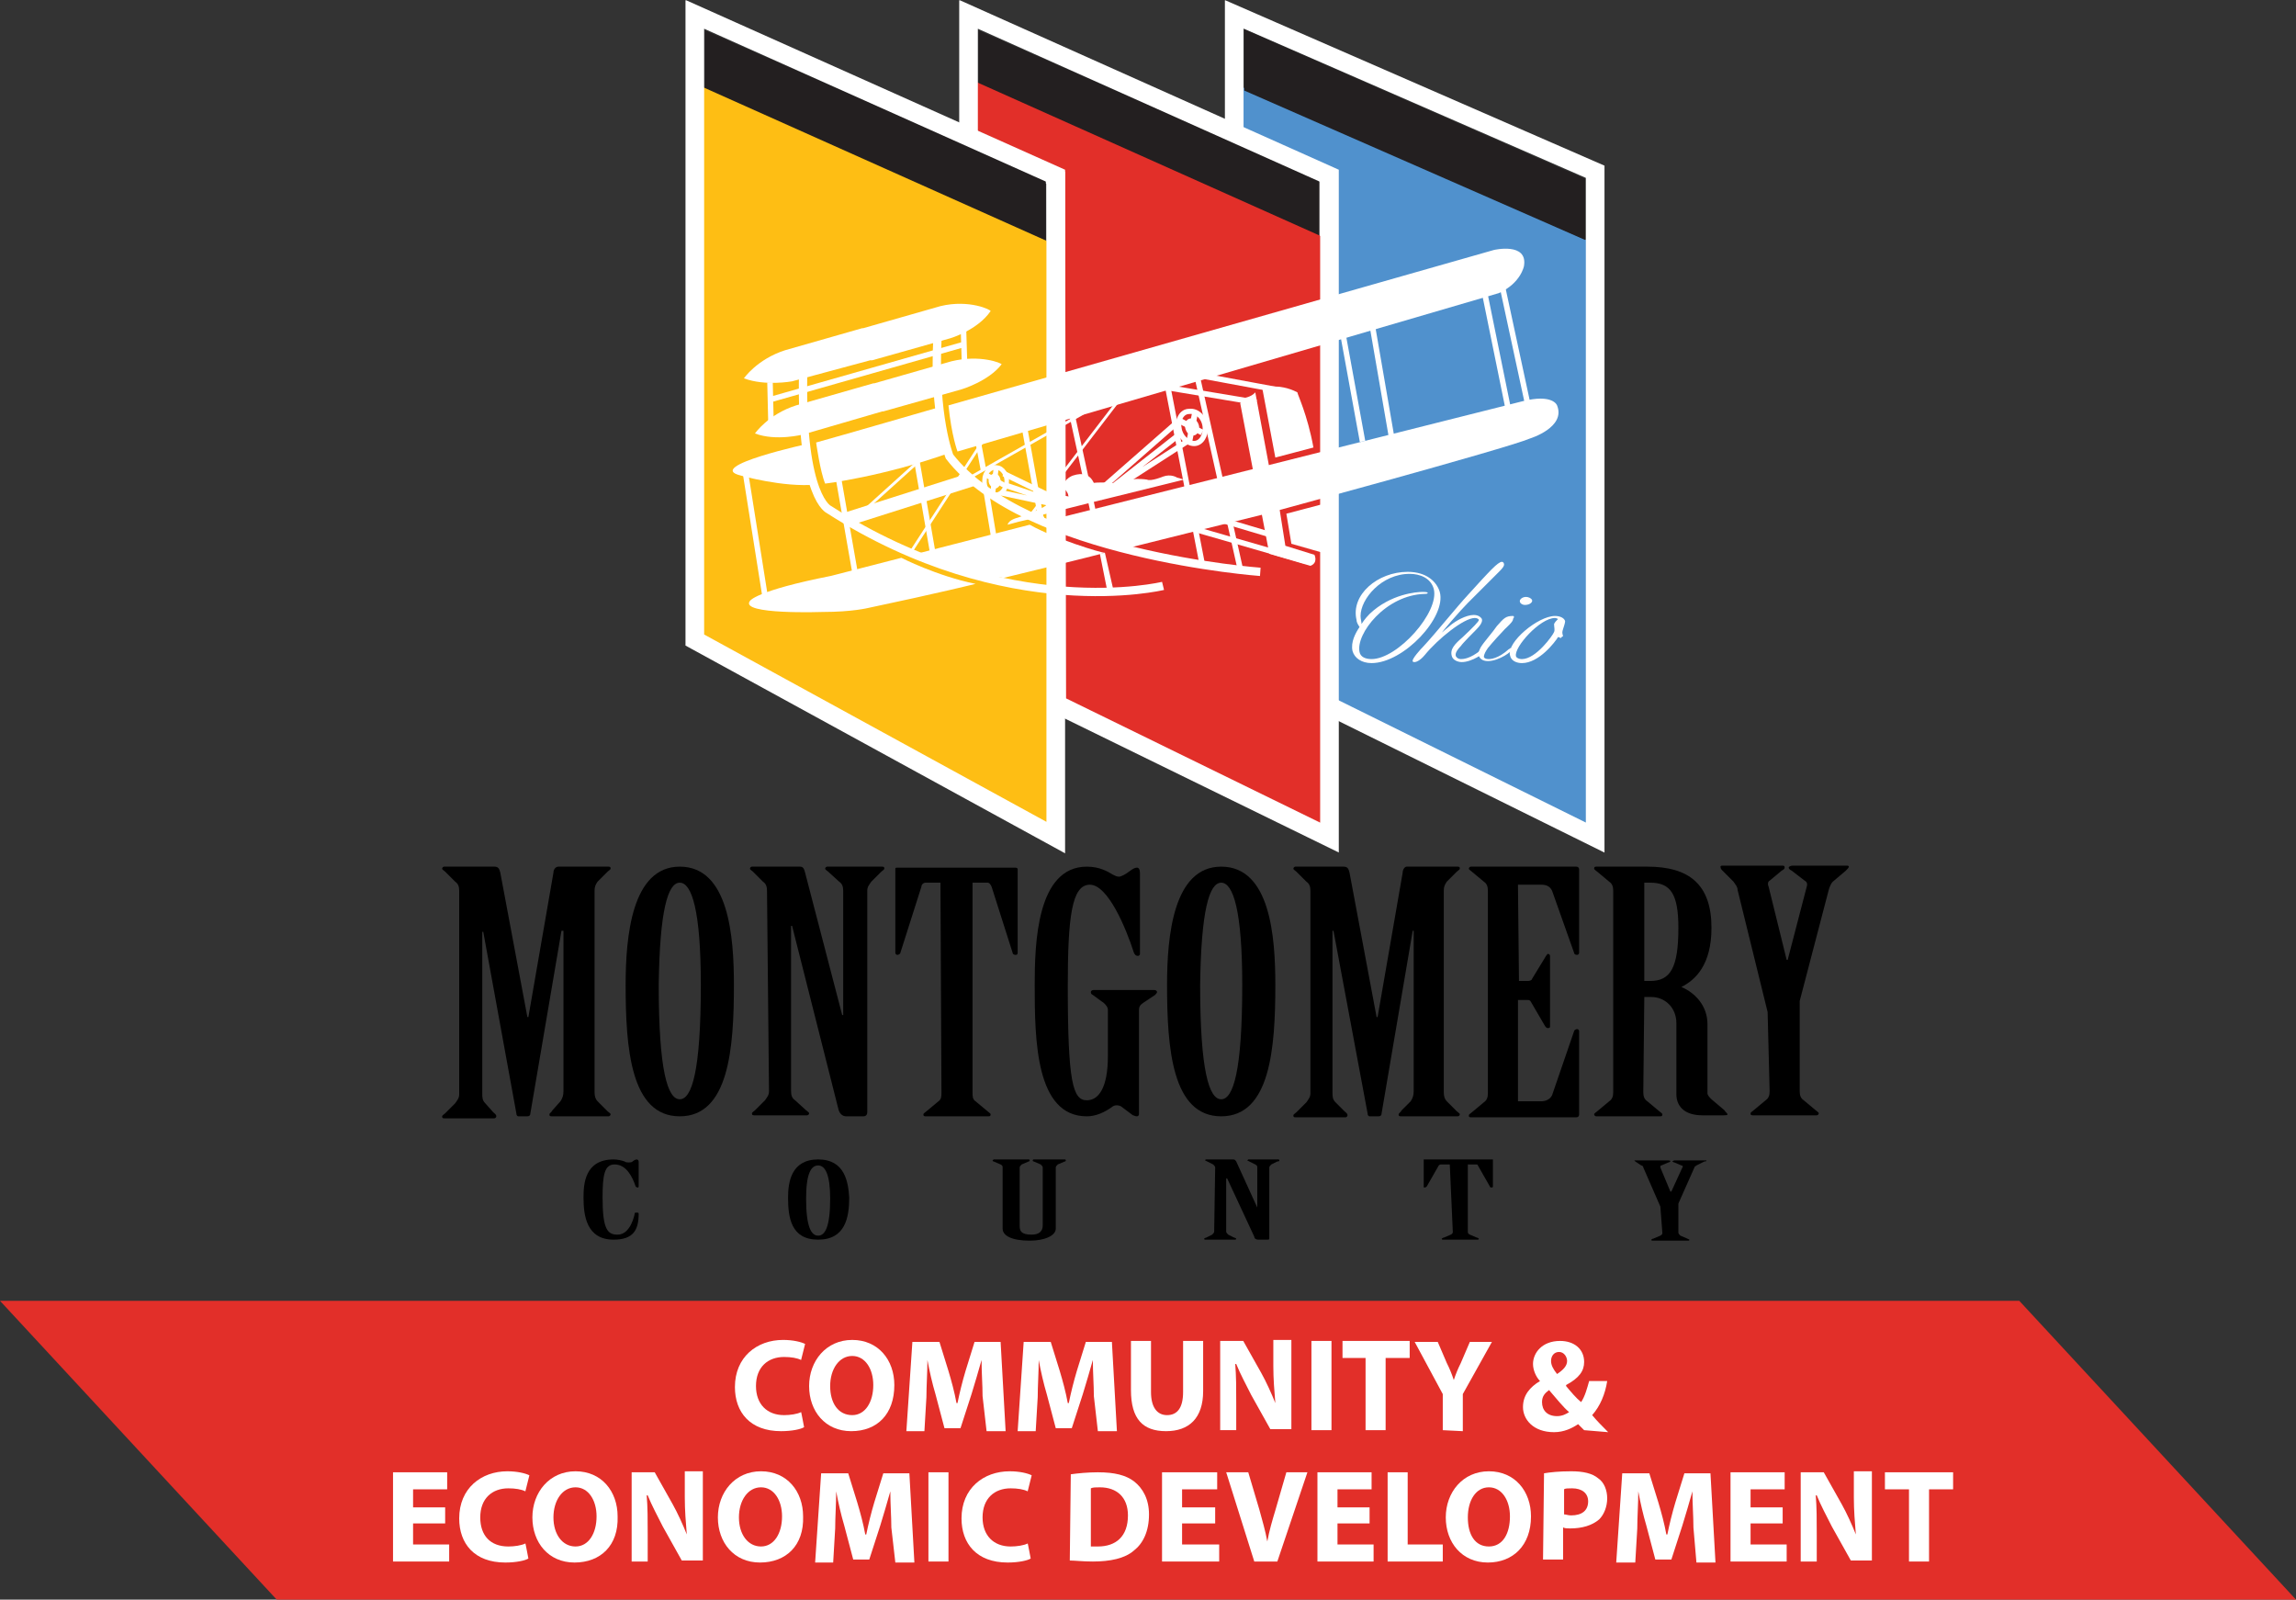 <?xml version="1.0" encoding="UTF-8"?><svg id="a" xmlns="http://www.w3.org/2000/svg" width="229" height="159.53" xmlns:xlink="http://www.w3.org/1999/xlink" viewBox="0 0 229 159.53"><rect x="0" y="0" width="229" height="159.53" fill="#333333" stroke="none"/><defs><clipPath id="b"><rect y=".03" width="229" height="159.5" fill="none" stroke-width="0"/></clipPath><clipPath id="c"><rect y=".03" width="229" height="159.5" fill="none" stroke-width="0"/></clipPath><clipPath id="d"><rect y=".03" width="229" height="159.5" fill="none" stroke-width="0"/></clipPath></defs><polygon points="159.1 83.53 132.9 70.93 133.1 17.23 123.1 12.63 123.1 8.33 159.1 24.33 159.1 83.53" fill="#5091cd" stroke-width="0"/><g clip-path="url(#b)"><polygon points="159.1 83.53 131.6 69.93 131.9 17.43 123.1 13.63 123.1 1.43 159.1 17.13 159.1 83.53" fill="none" stroke="#fff" stroke-width="1.86"/></g><polygon points="131.6 24.03 97.6 9.13 97.6 3.03 131.6 17.93 131.6 24.03" fill="#231f20" stroke-width="0"/><polygon points="132.6 83.53 106.1 70.93 106.1 17.03 96.6 12.63 96.6 7.83 132.6 23.93 132.6 83.53" fill="#e22f29" stroke-width="0"/><g clip-path="url(#c)"><polygon points="132.6 83.53 105.4 70.23 105.3 17.73 96.6 13.83 96.6 1.43 132.6 17.53 132.6 83.53" fill="none" stroke="#fff" stroke-width="1.86"/></g><polygon points="104.31 24.03 70.31 9.13 70.31 3.03 104.31 17.93 104.31 24.03" fill="#231f20" stroke-width="0"/><g clip-path="url(#d)"><path d="m135.6,62.53c-.4.6-.9,1.5-.7,2.4.2.7.9,1.2,1.9,1.2,3.2,0,7.5-4.6,6.8-7.1-.3-1-1.3-2-3.2-2-3,0-5.7,2.3-5.1,4.8,0,.2.1.4.3.7m.2-.3c0-.2-.1-.5-.1-.8,0-1.7,2.1-4.2,4.9-4.2,1,0,2.1.4,2.4,1.5.6,2.3-3.6,7-6.2,7-.6,0-1.1-.2-1.2-.7-.4-1.8,2.6-5.7,6.5-5.8q.3,0,.3-.1c0-.1-.4-.1-.5-.1-.6,0-3.2.2-5.3,2.2-.5.5-.8,1-.8,1" fill="#fff" stroke-width="0"/><path d="m144.7,62.33c.5-.4,1.5-1,2.3-1,.6,0,.8.4.8.4.1.3-.2.7-.6,1.1-.2.2-1.3,1.3-1.5,1.6-.3.3-.6.7-.5,1,.1.2.3.3.5.3s.9,0,2-.9c0,0,.1-.1.2-.1s.1.1.2.2c0,.2-1.3,1.1-2.3,1.1-.4,0-.9-.2-1-.6-.2-.7.3-1.2,1.1-1.9q1.6-1.5,1.6-1.7c0-.1-.2-.2-.4-.2-1.1,0-3.7,2.1-5,3.7-.5.6-.9.7-1,.7s-.2,0-.2-.1c-.1-.2.8-1.2,1.1-1.5,1.3-1.4,3.2-3.8,4.5-5.2,2-2.2,2.9-3.2,3.3-3.2.1,0,.2.1.2.2.1.2-.3.6-.4.7-.1.1-2.7,2.7-3.2,3.2-.7.7-2.7,3-2.6,3-.1,0,.7-.6.9-.8" fill="#fff" stroke-width="0"/><path d="m150.1,62.73c-.3.3-1.3,1.4-1.7,1.9-.2.3-.4.6-.4.9.1.2.4.2.5.2s.9,0,2-1c.1,0,.1-.1.1-.1.1,0,.1.1.2.1.1.2-1.3,1.2-2.4,1.2-.6,0-.8-.3-.9-.5-.1-.4.1-.7.2-.9.3-.5,1.2-1.5,1.6-2.1.7-.8.9-1,1.6-1q.1,0,.1.1t-.1.2c.1.2-.7.9-.8,1m2.7-2.9c.1.2-.2.5-.7.5-.3,0-.5-.2-.5-.3-.1-.2.2-.5.6-.5.2,0,.5.1.6.3" fill="#fff" stroke-width="0"/><path d="m155.9,63.43c-.1-.3-.1-.4,0-.7.2-.6.2-.7.2-.8-.1-.3-.5-.5-1-.5-1.7,0-4.8,2.6-4.5,3.9.1.6.7.8,1.2.8,1.7,0,3.3-2.1,3.6-2.6.1,0,.2.1.3.1,0-.1.1-.1.2-.2m-.5-1.7c-.2.2-.3.3-.4.5,0,.3.1.6,0,.8-.1.3-1.8,2.7-3.2,2.7-.4,0-.6-.2-.6-.3-.2-.9,2.4-3.8,3.9-3.8q.1,0,.3.1" fill="#fff" stroke-width="0"/><polygon points="105.3 83.53 69.3 63.83 69.3 8.33 105.3 24.43 105.3 83.53" fill="#febe14" stroke-width="0"/><polygon points="105.3 83.53 69.3 63.83 69.3 1.43 105.3 17.53 105.3 83.53" fill="none" stroke="#fff" stroke-width="1.86"/><polygon points="158.1 23.93 124.1 9.03 124.1 2.93 158.1 17.83 158.1 23.93" fill="#231f20" stroke-width="0"/><line x1="96.9" y1="47.83" x2="84.3" y2="51.83" fill="none" stroke="#fff" stroke-width="1.38"/><path d="m116,58.43s-15.5,3.8-33.3-7.6c0,0-2.8-1.1-2.6-13.4m45.6,19.6s-23.4-1.7-31-11.5c0,0-1.6-4-1.2-11.8" fill="none" stroke="#fff" stroke-width=".83"/><path d="m83.6,47.53l1.7,9.7m-11-10.4l2,12.6" fill="none" stroke="#fff" stroke-width=".55"/><path d="m96.9,47.53l11.1-6.3m-16.3,4.7l-6.2,5.6m12.5-7.5l-7.2,11.1" fill="none" stroke="#fff" stroke-width=".28"/><path d="m106.9,41.23l2.8,12.9m9.7-16.6l4.3,19.2m-21.5-14l1.7,9.4m12.6-13.4l3.4,17.5" fill="none" stroke="#fff" stroke-width=".55"/><line x1="102.9" y1="51.23" x2="111.8" y2="39.63" fill="none" stroke="#fff" stroke-width=".28"/><path d="m117.5,43.43l-7.9,6.2m7.8-7.5l-8.1,7.1m9.1-5.2l-8.7,5.6m-11.3-.4l.7,4.2m-1.6-9.7l.6,3.2m-6.8-1.8l1.8,10.4m55-26.2l2.3,11.3m-.5-11.8l2.5,11.6m-33.4,12.3l11.1,3.2m-8.4-4.1l4.7,1.4m-9.5-16.3l10.8,2m-12-.4l9.6,1.6m-29.2-7.2l.1,3.3m-19.4,1.9l.1,4.2m0-2.5l19.3-5.5m40.7-1.7l1.9,11m-4.8-10l1.9,10.4" fill="none" stroke="#fff" stroke-width=".55"/><path d="m119.1,44.23c.7,0,1.2-.8,1.1-1.7s-.8-1.6-1.6-1.5c-.7,0-1.2.8-1,1.7.1.8.8,1.5,1.5,1.5h0Z" fill="none" stroke="#fff" stroke-width=".52"/><path d="m117.4,41.83l2.5,1.3m-.7-2l-.6,3" fill="none" stroke="#fff" stroke-width=".58"/><path d="m100.4,48.43l5.3,1.8m-5.9-1.1l6.1,1.3m-5.8-3.2l6.4,3.1" fill="none" stroke="#fff" stroke-width=".55"/><path d="m99.2,49.33c.6.1,1.1-.5,1.2-1.2s-.4-1.5-1-1.5c-.6-.1-1.2.5-1.2,1.2-.1.8.4,1.5,1,1.5h0Z" fill="none" stroke="#fff" stroke-width=".45"/><path d="m98.3,47.33l1.9,1.1m-.8-2l-.4,2.8" fill="none" stroke="#fff" stroke-width=".5"/><path d="m119,43.43c.4,0,.6-.4.6-.9-.1-.5-.4-.8-.8-.8s-.7.4-.6.9.4.8.8.8" fill="#fff" stroke-width="0"/><path d="m99.2,48.73c.3,0,.6-.3.6-.7s-.2-.8-.6-.8c-.3,0-.6.3-.6.7s.3.7.6.8" fill="#fff" stroke-width="0"/><path d="m107,47.43s-.9.3-1,1.2c0,0,.8.5.5,1.3l2.8-1.2c-.1,0-.2-2-2.3-1.3" fill="#fff" stroke-width="0"/><path d="m106.6,49.53s-.4-.2-.9.1c0,0-1,.1-1,.5,0,0-.7.6-1.4.8l-.7.3-1.1.4s-.9.2-1,.7l1.1-.3,1.3-.3.5.2.8-.2-.2-.4,5.2-1.3,8.9-2.2-.7-.2s-.6-.4-1.4-.1c0,0-1.2.5-1.6.3,0,0-1.7-.3-3,.4,0,0-2.5-.4-3.5.3l-1.3,1h0Z" fill="#fff" stroke-width="0"/><path d="m94.9,36.03l-7.7,2.2h-.1l-7.7,2.2c-2.8.9-4.1,2.8-4.1,2.8,2.1.8,4.8.1,4.8.1l7.9-2.3h.1l7.8-2.2s2.7-.8,4-2.5c0-.1-2.1-1-5-.3" fill="#fff" stroke-width="0"/><path d="m93.8,30.53l-7.7,2.2h-.1l-7.7,2.2c-2.8.9-4.1,2.8-4.1,2.8,2.1.8,4.8.3,4.8.3l7.8-2.1h.2l7.8-2.2s2.7-.8,4-2.7c.1-.1-2.1-1.2-5-.5" fill="#fff" stroke-width="0"/><path d="m97.3,58.23s-3.6.9-10.7,2.4c0,0-1.6.4-4.5.4,0,0-8.4.3-7.3-1.1,0,0,.5-1,8.1-2.5l7-1.8s3.5,1.8,7.4,2.6" fill="#fff" stroke-width="0"/><path d="m80.7,44.23s-10.6,2.3-6.8,3.2c0,0,4.2,1.2,7.5.9.1,0-1.1-2.5-.7-4.1" fill="#fff" stroke-width="0"/><path d="m81.4,44.13s.4,2.9.9,4.1c0,0,5.8-.7,12.5-3.1,0,0-1.3-2.7-1.2-4.5,0,0-10,2.9-12.2,3.5" fill="#fff" stroke-width="0"/><path d="m149,24.93s3.4-.8,3,1.6c0,0-.3,1.7-2.5,2.7l-54,15.8s-.6-1.6-.9-4.6l54.4-15.5h0Z" fill="#fff" stroke-width="0"/><path d="m91.8,55.13s3.8,2,8.3,2.5c0,0,9.1-2.2,10.1-2.5-.4,0-5-1.4-7.5-2.8l-10.9,2.8h0Z" fill="#fff" stroke-width="0"/><path d="m104.1,52.03s4.9,2.2,8.5,2.6c0,0,11.2-2.8,13.3-3.3,0,0,24.4-6.6,26.7-7.6,0,0,3.6-1.1,2.7-3.3,0,0-.4-1.2-3.5-.4l-47.7,12h0Z" fill="#fff" stroke-width="0"/><polygon points="109.7 55.23 110.4 58.73 111 58.63 110.2 55.13 109.7 55.23" fill="#fff" stroke-width="0"/><polygon points="104.5 56.53 104.8 58.43 105.5 58.53 105.1 56.33 104.5 56.53" fill="#fff" stroke-width="0"/><path d="m128.3,51.23l3.8-1s1.1,2.9.2,5l-3.5-1-.5-3h0Z" fill="#fff" stroke-width="0"/><path d="m131.1,55.33s.4.8-.4,1.1l-4.1-1.2-.8-4.2,1.8-.4.6,3.8,2.9.9h0Z" fill="#fff" stroke-width="0"/><path d="m123.9,39.73s.9-.1,1.3-.6l1.4,7.5-1.6.4-1.3-6.8.2-.5Z" fill="#fff" stroke-width="0"/><path d="m131,44.63l-3.8,1-1.3-6.9s1.6-.6,3.5.4c0,.2,1,2.2,1.6,5.5" fill="#fff" stroke-width="0"/><path d="m49.3,86.43c.4,0,.5.2.6.6l2.7,14.4h.1l2.5-14.4c0-.3.2-.6.5-.6h5c.2,0,.2.1.2.2s-.2.2-.3.3l-1,1c-.2.3-.3.5-.3.9v20.1c0,.4.1.7.3.9l1,1c.1.1.3.2.3.3s-.1.2-.2.2h-5.7c-.2,0-.2-.1-.2-.2s.2-.2.3-.4l.8-.9c.2-.3.3-.6.3-1v-16h-.2l-3.1,18.2c0,.2-.1.3-.3.3h-.9c-.1,0-.2-.1-.2-.3l-3.3-18.1h-.1v16.1c0,.4,0,.7.3,1l.8.9c.1.1.3.2.3.4,0,.1-.1.2-.2.2h-5c-.2,0-.2-.1-.2-.2s.2-.2.3-.3l1-1c.2-.3.4-.5.4-.9v-20.3c0-.4-.1-.7-.4-.9l-1-1c-.1-.1-.3-.2-.3-.3s.1-.2.2-.2h5Z" stroke-width="0"/><path d="m67.8,86.43c-4.8,0-5.4,7-5.4,11.8,0,6.3.5,13.1,5.4,13.1s5.4-6.8,5.4-13.1c0-4.8-.5-11.8-5.4-11.8m0,1.6c1.2,0,2.1,2.8,2.1,10.2,0,8.6-.9,11.4-2.1,11.4s-2.1-2.8-2.1-11.4c.1-7.4.9-10.2,2.1-10.2" stroke-width="0"/><path d="m76.5,88.83c0-.4-.1-.7-.4-.9l-1-1c-.1-.1-.3-.2-.3-.3s.1-.2.2-.2h4.8c.3,0,.4.2.5.6l3.7,14.2h.1v-12.4c0-.4-.1-.7-.4-.9l-1.1-1c-.1-.1-.3-.2-.3-.3s.1-.2.2-.2h5.5c.2,0,.2.1.2.2s-.2.2-.3.3l-1,1c-.2.3-.4.5-.4.9v22.1c0,.2-.1.4-.4.4h-1.7c-.4,0-.7-.3-.8-.8l-4.6-18.2h-.1v16.5c0,.4.1.7.4.9l1.1,1c.1.1.3.2.3.3s-.1.2-.2.2h-5.3c-.2,0-.2-.1-.2-.2s.2-.2.3-.3l1-1c.2-.3.4-.5.4-.9l-.2-20h0Z" stroke-width="0"/><path d="m93.8,88.03h-1.5c-.2,0-.4.2-.4.4l-2.1,6.6c0,.1-.2.2-.3.2s-.2-.1-.2-.2v-8.4c0-.1.1-.1.2-.1h11.8c.1,0,.2.1.2.1v8.4q0,.2-.2.2c-.2,0-.3-.1-.3-.2l-2.1-6.6c-.1-.2-.2-.4-.4-.4h-1.5v20.9c0,.4,0,.7.3.9l1.2,1c.1.1.3.2.3.3s0,.2-.2.2h-6.3c-.2,0-.2-.1-.2-.2s.2-.2.3-.3l1.2-1c.3-.2.3-.5.3-.9l-.1-20.9h0Z" stroke-width="0"/><path d="m110.5,100.73c0-.3-.2-.5-.4-.7l-1.1-.8c-.2-.1-.2-.2-.2-.3s.1-.2.3-.2h6c.2,0,.3.1.3.2s-.1.2-.2.3l-1.2.8c-.3.2-.4.4-.4.7v10.4c0,.1-.1.2-.2.2-.2,0-.3-.1-.4-.1l-1.2-.9q-.2-.1-.4-.1c-.1,0-.2,0-.4.1-.8.6-1.7,1-2.6,1-5.1,0-5.2-7.6-5.2-13.1,0-4.1.2-11.8,5.2-11.8,1.3,0,2.1.5,2.6.8.2.1.4.2.6.2s.6-.2,1-.5.6-.4.8-.4.3.2.3.6v8c0,.1-.1.2-.2.2-.2,0-.3-.1-.4-.3-.8-2.5-2.6-6.8-4.4-6.8s-2.2,3.2-2.2,10.1c0,9.6.5,11.4,1.9,11.4,1.2,0,2.1-1.3,2.1-4.4v-4.6h0Z" stroke-width="0"/><path d="m121.8,86.43c-4.8,0-5.4,7-5.4,11.8,0,6.3.5,13.1,5.4,13.1s5.4-6.8,5.4-13.1c0-4.8-.5-11.8-5.4-11.8m0,1.6c1.2,0,2.1,2.8,2.1,10.2,0,8.6-.9,11.4-2.1,11.4s-2.1-2.8-2.1-11.4c.1-7.4.9-10.2,2.1-10.2" stroke-width="0"/><path d="m134,86.43c.4,0,.5.2.6.6l2.7,14.4h.1l2.5-14.4c0-.3.2-.6.4-.6h5.1c.2,0,.2.1.2.2s-.2.2-.3.3l-1,1c-.2.3-.3.5-.3.9v20.1c0,.4.1.7.3.9l1,1c.1.1.3.2.3.3s-.1.2-.2.2h-5.7c-.2,0-.2-.1-.2-.2s.2-.2.3-.4l.9-.9c.2-.3.3-.6.3-1v-16h-.1l-3.1,18.2c0,.2-.1.3-.3.3h-.9c-.1,0-.2-.1-.2-.3l-3.4-18.2h-.1v16.1c0,.4,0,.7.3,1l.9.9c.1.1.3.2.3.4,0,.1-.1.2-.2.2h-5c-.2,0-.2-.1-.2-.2s.2-.2.3-.3l1-1c.2-.3.4-.5.4-.9v-20.2c0-.4-.1-.7-.4-.9l-1-1c-.1-.1-.3-.2-.3-.3s.1-.2.2-.2h4.8Z" stroke-width="0"/><path d="m151.5,97.83h.9c.2,0,.4-.1.4-.2l1.4-2.3c.1-.1.1-.2.2-.2s.2.1.2.2v7c0,.1,0,.2-.2.2s-.2-.1-.3-.2l-1.4-2.4c-.1-.2-.2-.2-.4-.2h-.9v10.1h2.3c.5,0,.9-.2,1.1-.6l2.2-6.4c0-.1.2-.2.3-.2s.2.1.2.2v8.3c0,.2-.1.3-.3.3h-10.5c-.2,0-.2-.1-.2-.2s.2-.2.3-.3l1.2-1c.3-.2.4-.5.4-.9v-20.2c0-.4-.1-.7-.4-.9l-1.2-1c-.1-.1-.3-.2-.3-.3s.1-.2.2-.2h10.5c.2,0,.3.1.3.3v8.3c0,.1-.1.2-.2.2-.2,0-.3-.1-.3-.2l-2.2-6.2c-.2-.4-.5-.6-1.1-.6h-2.3l.1,9.6h0Z" stroke-width="0"/><path d="m164,99.43h.7c1.4,0,2.5,1.1,2.5,2.6v7.1c0,1.1.7,2.1,2.6,2.1h2.1c.2,0,.4,0,.4-.1s-.2-.2-.3-.4l-1.3-1.1c-.2-.2-.4-.4-.4-.6v-6.9c0-1.8-1.2-3.1-2.6-3.7,1.4-.7,3-2.2,3-5.9,0-4.3-2.2-6.1-6.4-6.1h-5.1c-.2,0-.2.1-.2.2s.2.2.3.3l1.2,1c.3.2.4.5.4.9v20.1c0,.4-.1.7-.4.9l-1.2,1c-.1.1-.3.2-.3.3s.1.2.2.2h6.4c.2,0,.2-.1.2-.2s-.2-.2-.3-.3l-1.2-1c-.3-.2-.4-.5-.4-.9l.1-9.5h0Zm0-11.4h.6c2,0,2.8,1.1,2.8,4.5,0,4-.8,5.3-2.8,5.3h-.6v-9.8h0Z" stroke-width="0"/><path d="m176.3,100.93l-3-12.2c0-.3-.2-.5-.4-.8l-1.1-1.1c-.1-.1-.2-.2-.2-.4,0-.1.1-.1.3-.1h5.8c.2,0,.3,0,.3.2,0,.1-.1.2-.3.3l-1.2,1c-.2.1-.2.4-.1.6l1.8,7.3h.1l1.9-7.3c.1-.3,0-.5-.2-.6l-1.3-1c-.2-.1-.3-.2-.3-.3s.2-.2.4-.2h5.3c.2,0,.3,0,.3.1s-.1.2-.3.4l-1.3,1.1c-.2.2-.3.5-.4.8l-2.9,11.1v9c0,.4.1.7.4.9l1.2,1c.1.1.3.2.3.3s-.1.2-.2.2h-6.4c-.2,0-.2-.1-.2-.2s.2-.2.3-.3l1.2-1c.3-.2.4-.5.4-.9l-.2-7.9h0Z" stroke-width="0"/><path d="m63.7,118.33q0,.1-.1.1c-.1,0-.2-.1-.2-.1-.3-.9-.9-2.2-2.1-2.2-1,0-1.2,1-1.2,3.3,0,3.2.5,3.7,1.5,3.7,1.3,0,1.7-2,1.7-2.1s.1-.1.2-.1.2,0,.2.1c0,1.6-.5,2.6-2.5,2.6-2.7,0-3-2.4-3-4.2,0-1.3.1-3.8,3-3.8.4,0,.8.1,1.1.2.1.1.3.1.4.1s.3,0,.4-.1c.1-.1.3-.2.4-.2s.2.1.2.2v2.5h0Z" stroke-width="0"/><path d="m81.6,115.63c-2.7,0-3,2.3-3,3.8,0,2,.3,4.2,3,4.2s3.1-2.2,3.1-4.2c-.1-1.5-.4-3.8-3.1-3.8m0,.6c.7,0,1.2.9,1.2,3.3,0,2.8-.5,3.7-1.2,3.7s-1.2-.9-1.2-3.7c0-2.5.5-3.3,1.2-3.3" stroke-width="0"/><path d="m100,116.43c0-.1,0-.2-.2-.3l-.7-.3c-.1,0-.1-.1-.1-.1l.1-.1h3.5q.1,0,.1.1c0,.1-.1.1-.1.1l-.7.3c-.1.1-.2.2-.2.3v5.8c0,.5.1.9,1.2.9.8,0,1.1-.4,1.1-.9v-5.8c0-.1-.1-.2-.2-.3l-.7-.3c-.1,0-.1-.1-.1-.1,0,0,0-.1.1-.1h3.1q.1,0,.1.1t-.1.1l-.7.3c-.1.1-.2.2-.2.3v6.1c0,.7-1.1,1.2-2.6,1.2-1.8,0-2.7-.5-2.7-1.2v-6.1h0Z" stroke-width="0"/><path d="m121.2,116.43c0-.1-.1-.2-.2-.3l-.6-.3-.2-.1s0-.1.1-.1h2.7c.2,0,.2.1.3.2l2.1,4.6h0v-4c0-.1,0-.2-.2-.3l-.6-.3-.2-.1.1-.1h3q.1,0,.1.1c0,.1-.1.1-.2.1l-.6.3c-.1.1-.2.2-.2.3v7.1c0,.1-.1.1-.2.1h-.9c-.2,0-.4-.1-.4-.3l-2.7-5.8h-.1v5.3c0,.1.1.2.2.3l.6.3c.1,0,.2.1.2.1,0,0,0,.1-.1.1h-3q-.1,0-.1-.1s.1-.1.2-.1l.6-.3c.1-.1.2-.2.2-.3l.1-6.4h0Z" stroke-width="0"/><path d="m144.6,116.13h-.9c-.1,0-.2.1-.2.1l-1.2,2.1s-.1.1-.2.1-.1,0-.1-.1v-2.7h6.9v2.7s0,.1-.1.1-.2,0-.2-.1l-1.2-2.1c0-.1-.1-.1-.2-.1h-.8v6.7c0,.1,0,.2.2.3l.7.3c.1,0,.2.1.2.1,0,0,0,.1-.1.1h-3.5q-.1,0-.1-.1s.1-.1.2-.1l.7-.3c.2-.1.2-.2.2-.3l-.3-6.7h0Z" stroke-width="0"/><path d="m165.6,120.33l-1.7-3.9c0-.1-.1-.2-.2-.2l-.6-.4-.1-.1h3.4c.1,0,.2,0,.2.1,0,0-.1.1-.2.1l-.7.3c-.1,0-.1.1-.1.2l1,2.4h.1l1.1-2.4c.1-.1,0-.2-.1-.2l-.7-.3c-.1,0-.2-.1-.2-.1,0,0,.1-.1.2-.1h3.2c0,.1-.1.1-.2.1l-.8.4c-.1.1-.2.1-.2.2l-1.6,3.6v2.9c0,.1.1.2.2.3l.7.3.2.1s0,.1-.1.1h-3.6q-.1,0-.1-.1s.1-.1.2-.1l.7-.3c.2-.1.2-.2.2-.3l-.2-2.6h0Z" stroke-width="0"/><polygon points="201.4 129.73 0 129.73 27.6 159.53 229 159.53 201.4 129.73" fill="#e22f29" stroke-width="0"/><path d="m80.2,142.33c-.3.2-1.2.4-2.3.4-3.1,0-4.6-1.9-4.6-4.4,0-3,2.2-4.7,4.8-4.7,1,0,1.8.2,2.2.4l-.4,1.6c-.4-.2-1-.3-1.7-.3-1.6,0-2.8,1-2.8,2.9,0,1.8,1.1,2.9,2.8,2.9.6,0,1.3-.1,1.7-.3,0-.1.3,1.5.3,1.5Z" fill="#fff" stroke-width="0"/><path d="m84.9,142.73c-2.6,0-4.2-2-4.2-4.5s1.7-4.6,4.3-4.6,4.2,2,4.2,4.5c0,2.9-1.7,4.6-4.3,4.6h0Zm.1-1.6c1.3,0,2.1-1.3,2.1-3,0-1.6-.8-2.9-2.1-2.9s-2.2,1.3-2.2,3,.8,2.9,2.2,2.9h0Z" fill="#fff" stroke-width="0"/><path d="m98,139.23c0-1.1-.1-2.3-.1-3.6h0c-.3,1.1-.7,2.4-1,3.4l-1.1,3.4h-1.6l-.9-3.4c-.3-1-.6-2.3-.8-3.4h0c0,1.2-.1,2.6-.1,3.7l-.2,3.4h-1.8l.6-8.9h2.7l.9,2.9c.3,1,.6,2.1.8,3.2h.1c.2-1,.5-2.2.8-3.2l.9-2.9h2.6l.5,8.9h-1.9l-.4-3.5h0Z" fill="#fff" stroke-width="0"/><path d="m109.1,139.23c0-1.1-.1-2.3-.1-3.6h0c-.3,1.1-.7,2.4-1,3.4l-1.1,3.4h-1.6l-.9-3.4c-.3-1-.6-2.3-.8-3.4h0c0,1.2-.1,2.6-.1,3.7l-.2,3.4h-1.8l.6-8.9h2.7l.9,2.9c.3,1,.6,2.1.8,3.2h.1c.2-1,.5-2.2.8-3.2l.9-2.9h2.6l.5,8.9h-1.9l-.4-3.5h0Z" fill="#fff" stroke-width="0"/><path d="m114.8,133.73v5.1c0,1.5.6,2.3,1.6,2.3s1.6-.7,1.6-2.3v-5.1h2v5c0,2.7-1.4,4-3.7,4s-3.5-1.2-3.5-4.1v-4.9h2Z" fill="#fff" stroke-width="0"/><path d="m121.7,142.63v-8.9h2.3l1.8,3.2c.5.9,1,2,1.4,3h0c-.1-1.2-.2-2.4-.2-3.7v-2.6h1.8v8.9h-2.1l-1.9-3.4c-.5-1-1.1-2.1-1.5-3.1h-.1c.1,1.2.1,2.4.1,3.9v2.7c.2,0-1.6,0-1.6,0Z" fill="#fff" stroke-width="0"/><rect x="130.8" y="133.73" width="2" height="8.9" fill="#fff" stroke-width="0"/><polygon points="136.2 135.43 133.9 135.43 133.9 133.73 140.6 133.73 140.6 135.43 138.2 135.43 138.2 142.63 136.2 142.63 136.2 135.43" fill="#fff" stroke-width="0"/><path d="m143.9,142.63v-3.6l-2.8-5.2h2.3l.9,2.1c.3.6.5,1.1.7,1.7h0c.2-.6.4-1.1.7-1.7l.9-2.1h2.2l-2.9,5.2v3.7l-2-.1h0Z" fill="#fff" stroke-width="0"/><path d="m158,142.63l-.6-.6c-.6.4-1.4.8-2.4.8-2.1,0-3.1-1.3-3.1-2.5s.7-2,1.7-2.6h0c-.4-.4-.7-1.1-.7-1.7,0-1.1.9-2.3,2.7-2.3,1.4,0,2.4.8,2.4,2.1,0,.9-.5,1.6-1.8,2.3v.1c.5.6,1,1.2,1.5,1.6.4-.6.6-1.4.8-2.1h1.8c-.2,1.3-.7,2.5-1.5,3.4.5.6,1,1.1,1.6,1.7l-2.4-.2h0Zm-2.7-1.4c.5,0,.9-.2,1.2-.4-.6-.5-1.3-1.4-2-2.2-.4.3-.7.6-.7,1.2,0,.8.5,1.4,1.5,1.4h0Zm.2-6.4c-.5,0-.8.4-.8.9,0,.4.2.8.6,1.3.6-.4,1-.8,1-1.3,0-.4-.3-.9-.8-.9h0Z" fill="#fff" stroke-width="0"/><polygon points="44.4 151.93 41.2 151.93 41.2 154.03 44.8 154.03 44.8 155.73 39.2 155.73 39.2 146.83 44.6 146.83 44.6 148.53 41.2 148.53 41.2 150.33 44.4 150.33 44.4 151.93" fill="#fff" stroke-width="0"/><path d="m52.7,155.43c-.3.2-1.2.4-2.3.4-3.1,0-4.6-1.9-4.6-4.4,0-3,2.2-4.7,4.8-4.7,1,0,1.8.2,2.2.4l-.4,1.6c-.4-.2-1-.3-1.7-.3-1.6,0-2.8,1-2.8,2.9,0,1.8,1,2.9,2.8,2.9.6,0,1.3-.1,1.7-.3,0-.1.3,1.5.3,1.5Z" fill="#fff" stroke-width="0"/><path d="m57.3,155.83c-2.6,0-4.2-2-4.2-4.5s1.7-4.6,4.3-4.6,4.2,2,4.2,4.5c.1,2.9-1.7,4.6-4.3,4.6h0Zm.1-1.6c1.3,0,2.1-1.3,2.1-3,0-1.6-.8-2.9-2.1-2.9s-2.2,1.3-2.2,3,.9,2.9,2.2,2.9h0Z" fill="#fff" stroke-width="0"/><path d="m63,155.73v-8.9h2.3l1.8,3.2c.5.9,1,2,1.4,3h0c-.1-1.2-.2-2.4-.2-3.7v-2.6h1.8v8.9h-2.1l-1.9-3.4c-.5-1-1.1-2.1-1.5-3.1h-.1c.1,1.2.1,2.4.1,3.9v2.7h-1.6Z" fill="#fff" stroke-width="0"/><path d="m75.8,155.83c-2.6,0-4.2-2-4.2-4.5s1.7-4.6,4.3-4.6,4.2,2,4.2,4.5c.1,2.9-1.7,4.6-4.3,4.6h0Zm.1-1.6c1.3,0,2.1-1.3,2.1-3,0-1.6-.8-2.9-2.1-2.9s-2.2,1.3-2.2,3,.9,2.9,2.2,2.9h0Z" fill="#fff" stroke-width="0"/><path d="m88.9,152.33c0-1.1-.1-2.3-.1-3.6h0c-.3,1.1-.7,2.4-1,3.4l-1.1,3.4h-1.6l-.9-3.4c-.3-1-.6-2.3-.8-3.4h0c0,1.2-.1,2.6-.1,3.7l-.2,3.4h-1.8l.6-8.9h2.7l.9,2.9c.3,1,.6,2.1.8,3.2h.1c.2-1,.5-2.2.8-3.2l.9-2.9h2.6l.5,8.9h-1.9l-.4-3.5h0Z" fill="#fff" stroke-width="0"/><rect x="92.6" y="146.83" width="2" height="8.9" fill="#fff" stroke-width="0"/><path d="m102.8,155.43c-.3.2-1.2.4-2.3.4-3.1,0-4.6-1.9-4.6-4.4,0-3,2.2-4.7,4.8-4.7,1,0,1.8.2,2.2.4l-.4,1.6c-.4-.2-1-.3-1.7-.3-1.6,0-2.8,1-2.8,2.9,0,1.8,1.1,2.9,2.8,2.9.6,0,1.3-.1,1.7-.3,0-.1.3,1.5.3,1.5Z" fill="#fff" stroke-width="0"/><path d="m106.8,147.03c.7-.1,1.7-.2,2.7-.2,1.7,0,2.8.3,3.6.9.9.7,1.5,1.8,1.5,3.3,0,1.7-.6,2.9-1.5,3.6-.9.8-2.4,1.1-4.1,1.1-1,0-1.8-.1-2.3-.1l.1-8.6h0Zm2,7.2h.7c1.8,0,3-1,3-3.1,0-1.8-1.1-2.8-2.8-2.8-.4,0-.7,0-.9.1v5.8h0Z" fill="#fff" stroke-width="0"/><polygon points="121.2 151.93 117.9 151.93 117.9 154.03 121.6 154.03 121.6 155.73 115.9 155.73 115.9 146.83 121.4 146.83 121.4 148.53 117.9 148.53 117.9 150.33 121.2 150.33 121.2 151.93" fill="#fff" stroke-width="0"/><path d="m125.1,155.73l-2.8-8.9h2.2l1.1,3.7c.3,1.1.6,2.1.8,3.2h0c.2-1.1.5-2.1.8-3.1l1.1-3.8h2.1l-3,8.9h-2.3Z" fill="#fff" stroke-width="0"/><polygon points="136.6 151.93 133.4 151.93 133.4 154.03 137 154.03 137 155.73 131.4 155.73 131.4 146.83 136.8 146.83 136.8 148.53 133.4 148.53 133.4 150.33 136.6 150.33 136.6 151.93" fill="#fff" stroke-width="0"/><polygon points="138.4 146.83 140.4 146.83 140.4 154.03 143.9 154.03 143.9 155.73 138.4 155.73 138.4 146.83" fill="#fff" stroke-width="0"/><path d="m148.4,155.83c-2.6,0-4.2-2-4.2-4.5s1.7-4.6,4.3-4.6,4.2,2,4.2,4.5c0,2.9-1.8,4.6-4.3,4.6h0Zm.1-1.6c1.4,0,2.1-1.3,2.1-3,0-1.6-.8-2.9-2.1-2.9s-2.1,1.3-2.1,3,.7,2.9,2.1,2.9h0Z" fill="#fff" stroke-width="0"/><path d="m154,146.93c.6-.1,1.5-.2,2.7-.2s2.1.2,2.7.7c.6.4.9,1.2.9,2s-.3,1.6-.8,2.1c-.7.6-1.7.9-2.9.9-.3,0-.5,0-.7-.1v3.2h-2l.1-8.6h0Zm2,4.1c.2,0,.4.1.7.1,1.1,0,1.7-.5,1.7-1.4,0-.8-.6-1.3-1.6-1.3-.4,0-.7,0-.8.1v2.5h0Z" fill="#fff" stroke-width="0"/><path d="m168.9,152.33c0-1.1-.1-2.3-.1-3.6h0c-.3,1.1-.7,2.4-1,3.4l-1.1,3.4h-1.6l-.9-3.4c-.3-1-.6-2.3-.8-3.4h0c0,1.2-.1,2.6-.1,3.7l-.2,3.4h-1.9l.6-8.9h2.7l.9,2.9c.3,1,.6,2.1.8,3.2h.1c.2-1,.5-2.2.8-3.2l.9-2.9h2.6l.5,8.9h-1.9l-.3-3.5h0Z" fill="#fff" stroke-width="0"/><polygon points="177.8 151.93 174.6 151.93 174.6 154.03 178.2 154.03 178.2 155.73 172.6 155.73 172.6 146.83 178 146.83 178 148.53 174.6 148.53 174.6 150.33 177.8 150.33 177.8 151.93" fill="#fff" stroke-width="0"/><path d="m179.6,155.73v-8.9h2.3l1.8,3.2c.5.9,1,2,1.4,3h0c-.1-1.2-.2-2.4-.2-3.7v-2.6h1.8v8.9h-2.1l-1.9-3.4c-.5-1-1.1-2.1-1.5-3.1h-.1c.1,1.2.1,2.4.1,3.9v2.7h-1.6Z" fill="#fff" stroke-width="0"/><polygon points="190.4 148.53 188 148.53 188 146.83 194.8 146.83 194.8 148.53 192.4 148.53 192.4 155.73 190.4 155.73 190.4 148.53" fill="#fff" stroke-width="0"/></g></svg>